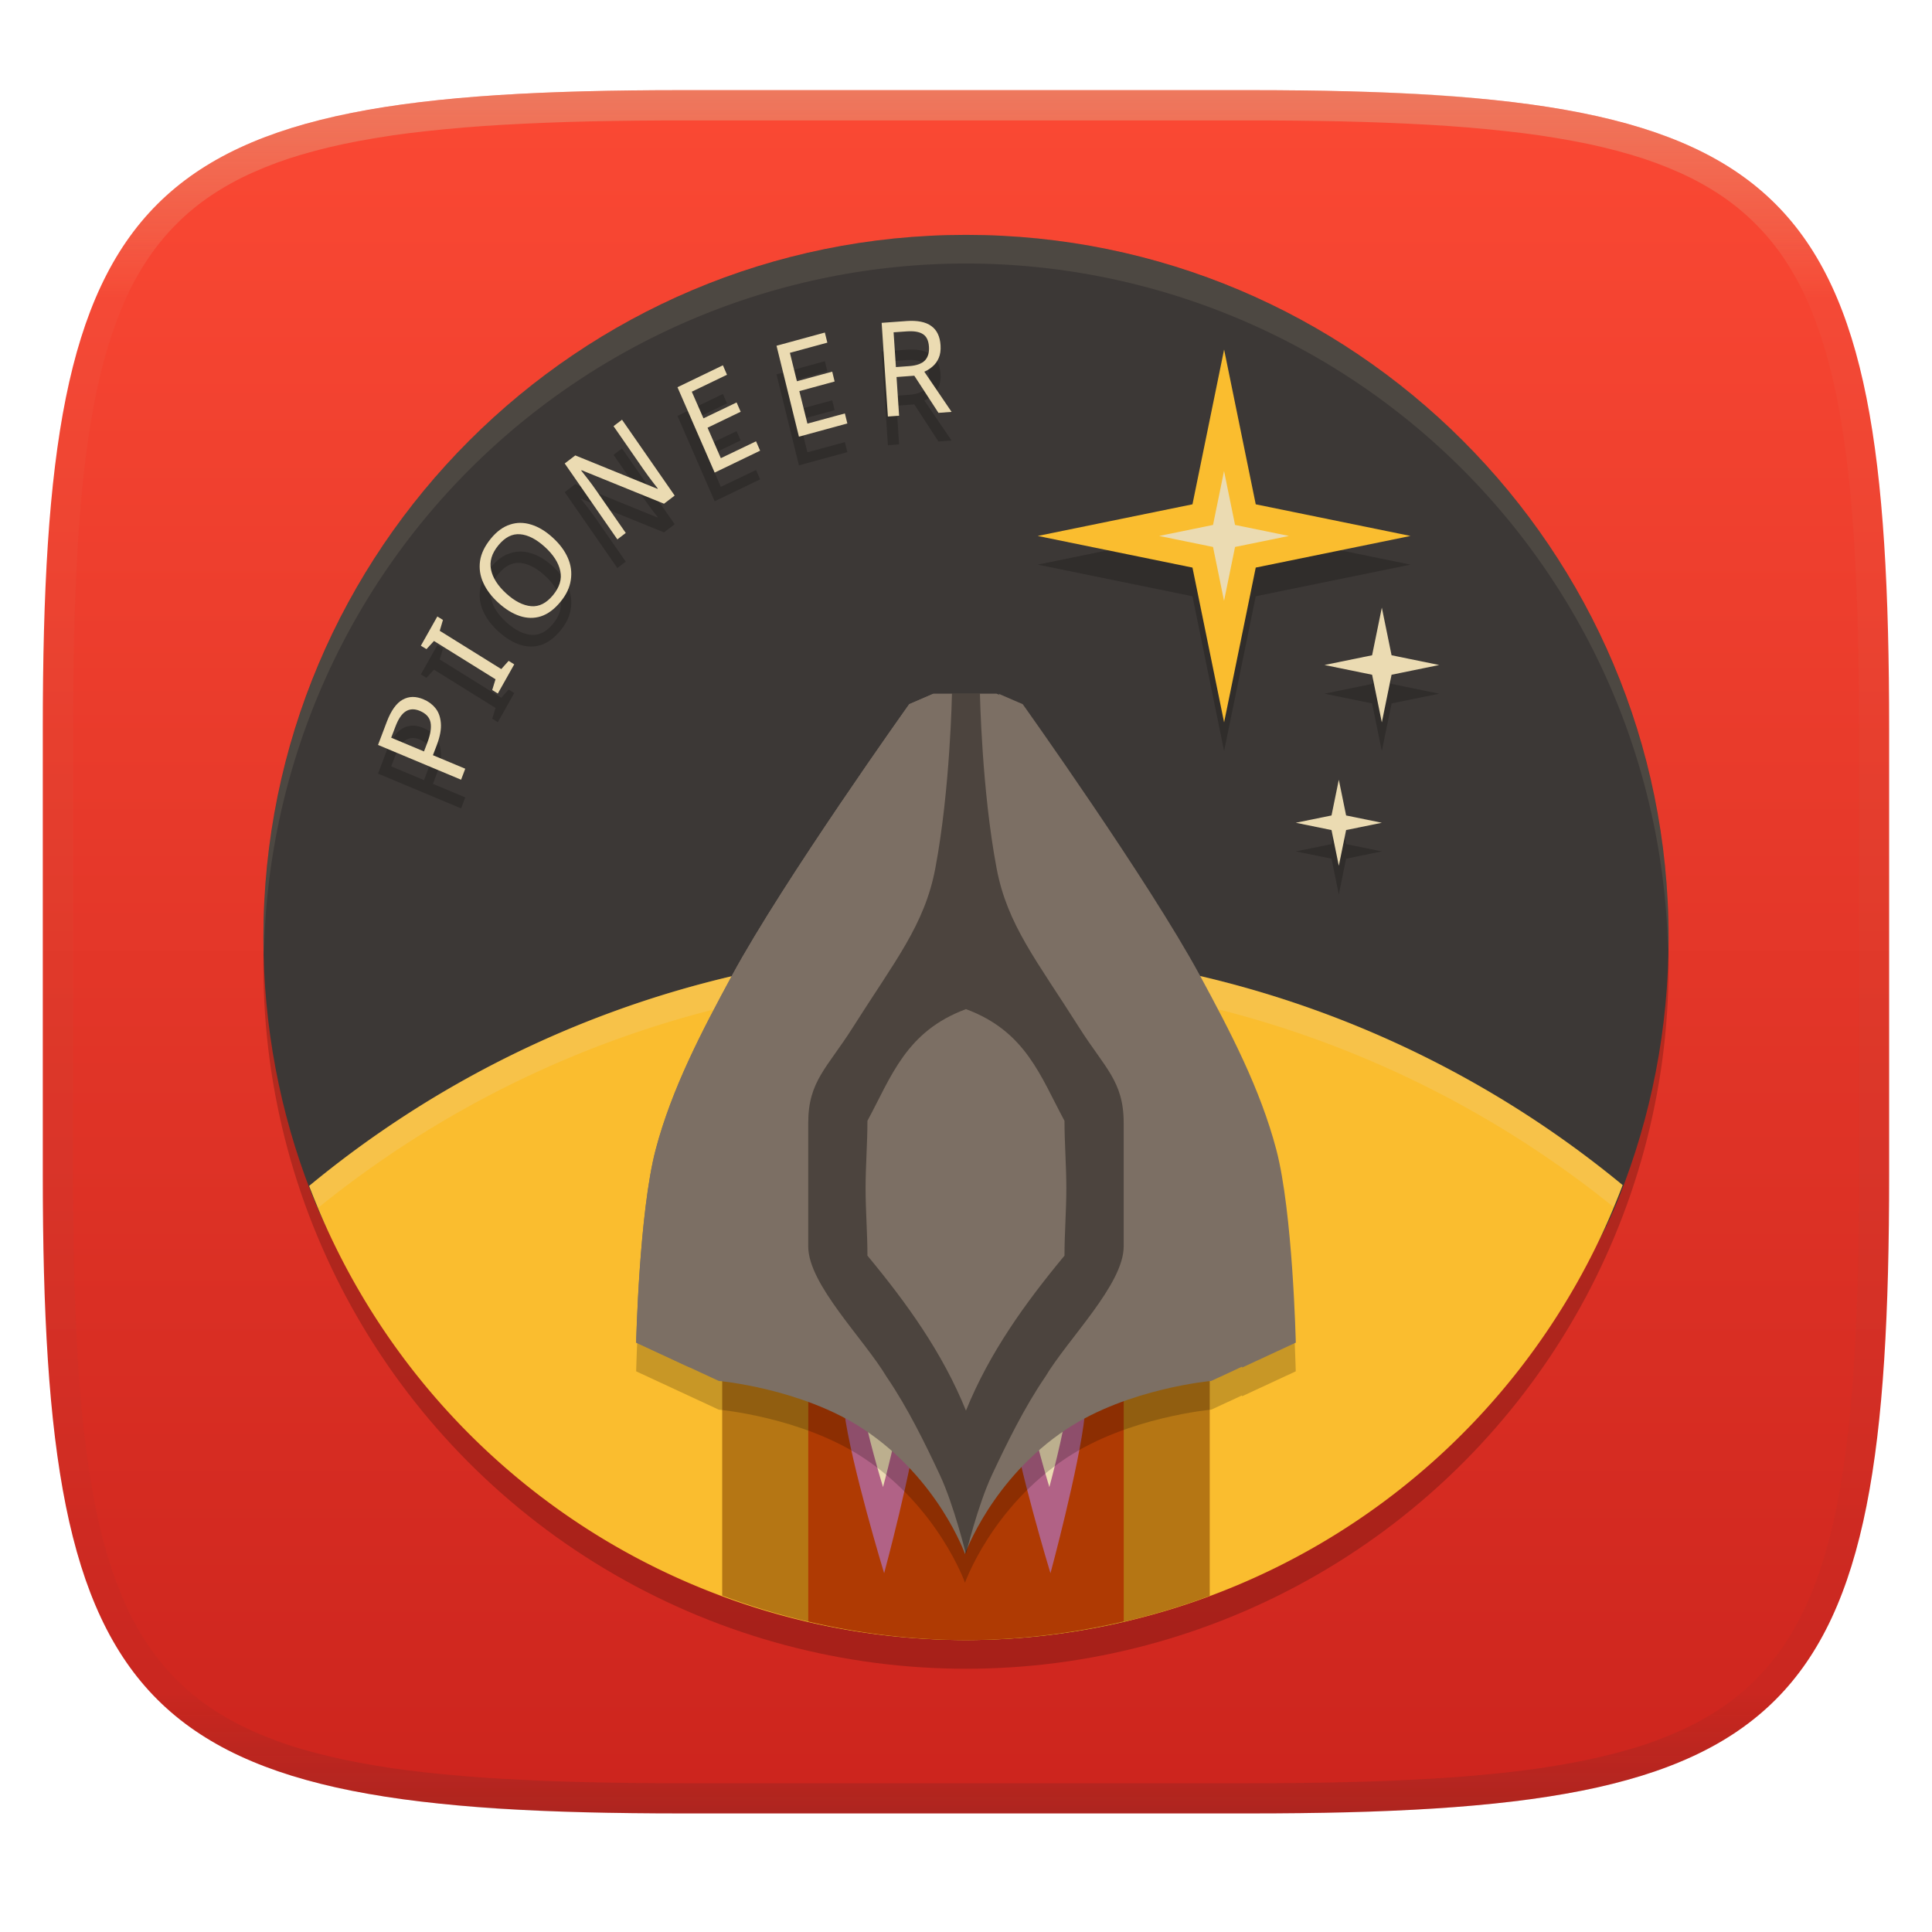 <svg width="256" height="256" style="isolation:isolate" version="1.1" xmlns="http://www.w3.org/2000/svg">
  <g filter="url(#a)">
    <linearGradient id="b" x1=".5" x2=".5" y1="-.001" y2="1" gradientTransform="matrix(244.65,0,0,228.34,5.676,11.947)" gradientUnits="userSpaceOnUse">
      <stop stop-color="#fb4934" offset="0"/>
      <stop stop-color="#cc241d" offset="1"/>
    </linearGradient>
    <path d="m165.68 11.947c72.707 0 84.639 12.053 84.639 84.544v59.251c0 72.561-11.932 84.543-84.639 84.543h-75.37c-72.294 0-84.639-11.982-84.639-84.543v-59.251c0-72.491 12.329-84.544 84.639-84.544z" fill="url(#b)"/>
  </g>
  <g stroke-width="3.8">
    <circle cx="128" cy="128.02" r="93.1" opacity=".2"/>
    <path d="m221.1 124.22c0 12.161-2.332 23.778-6.573 34.427-13.689 34.376-46.96 28.558-86.217 28.558-39.568 0-73.681 5.432-87.16-29.377-4.037-10.425-6.251-21.758-6.251-33.608 0-51.418 41.682-93.1 93.1-93.1 51.418 0 93.1 41.682 93.1 93.1z" fill="#3c3836"/>
    <path d="m120.09 46.342-3.266 0.237 0.827 12.414 1.484-0.108-0.339-5.128 2.354-0.173 3.202 4.922 1.739-0.13-3.615-5.322c0.388-0.168 0.756-0.399 1.092-0.691 0.347-0.293 0.614-0.665 0.816-1.123 0.203-0.457 0.287-1.023 0.244-1.684-0.078-1.182-0.485-2.03-1.23-2.558-0.734-0.541-1.84-0.765-3.308-0.658zm0.012 1.371c0.971-0.071 1.698 0.042 2.184 0.356 0.486 0.302 0.752 0.862 0.806 1.673 0.051 0.777-0.126 1.387-0.541 1.824-0.415 0.426-1.107 0.675-2.067 0.745l-1.771 0.13-0.307-4.609zm-10.804 0.151-6.404 1.749 2.969 12.047 6.415-1.749-0.329-1.328-4.962 1.349-1.071-4.307 4.676-1.274-0.318-1.306-4.676 1.274-0.933-3.767 4.962-1.349zm-13.508 4.34-6.022 2.904 4.93 11.313 6.022-2.904-0.541-1.241-4.665 2.235-1.76-4.037 4.389-2.116-0.541-1.231-4.389 2.105-1.548-3.53 4.665-2.245zm-13.37 7.211-1.124 0.853 3.934 5.678c0.215 0.31 0.454 0.643 0.71 0.993 0.259 0.334 0.493 0.645 0.71 0.939 0.226 0.287 0.396 0.504 0.509 0.648l-0.053 0.043-10.878-4.426-1.399 1.069 6.976 10.061 1.113-0.853-3.902-5.613c-0.358-0.517-0.716-1.011-1.081-1.479-0.366-0.468-0.677-0.862-0.922-1.177l0.053-0.043 10.921 4.437 1.41-1.079zm-13.465 13.666c-0.467-0.001-0.926 0.077-1.378 0.227-0.913 0.292-1.749 0.906-2.523 1.846-0.811 0.984-1.291 1.969-1.442 2.969-0.144 0.991 8.61e-4 1.967 0.435 2.915 0.425 0.94 1.092 1.816 2.004 2.645 0.929 0.844 1.865 1.423 2.82 1.738 0.955 0.315 1.896 0.335 2.81 0.043 0.921-0.3 1.784-0.946 2.587-1.921 0.775-0.94 1.224-1.902 1.368-2.893 0.151-1 0.027-1.977-0.392-2.925-0.419-0.965-1.096-1.866-2.025-2.709-0.929-0.844-1.88-1.416-2.841-1.706-0.481-0.153-0.954-0.225-1.421-0.227zm-0.03 1.511c1.041 0.086 2.136 0.647 3.266 1.673 1.129 1.026 1.806 2.08 2.046 3.174 0.239 1.077-0.078 2.154-0.954 3.217-0.876 1.063-1.838 1.553-2.894 1.468-1.065-0.092-2.168-0.647-3.297-1.673-1.129-1.026-1.802-2.084-2.025-3.163-0.231-1.086 0.092-2.167 0.975-3.238 0.876-1.063 1.834-1.551 2.884-1.457zm-10.974 10.892-2.184 3.875 0.742 0.453 0.997-1.079 8.153 5.074-0.435 1.425 0.742 0.464 2.174-3.865-0.742-0.464-0.975 1.09-8.153-5.074 0.424-1.436zm-3.276 10.665c-0.464 0.008-0.901 0.129-1.315 0.356-0.827 0.454-1.537 1.436-2.11 2.947l-1.158 3.055 11.006 4.609 0.551-1.457-4.283-1.792 0.509-1.328c0.438-1.155 0.616-2.14 0.541-2.947-0.071-0.818-0.314-1.476-0.732-1.975-0.424-0.515-0.942-0.891-1.548-1.144-0.514-0.215-0.999-0.33-1.463-0.324zm-0.042 1.641c0.311-0.011 0.642 0.057 0.997 0.205 0.812 0.34 1.286 0.851 1.421 1.533 0.135 0.682-0.008 1.576-0.424 2.677l-0.445 1.166-4.347-1.824 0.562-1.468c0.385-1.015 0.838-1.69 1.368-2.019 0.267-0.17 0.559-0.259 0.869-0.27z" opacity=".2"/>
    <path d="m162.2 50.116-4.193 20.507-20.507 4.193 20.507 4.193 4.193 20.507 4.193-20.507 20.507-4.193-20.507-4.193zm20.9 34.2-1.291 6.309-6.309 1.291 6.309 1.291 1.291 6.309 1.291-6.309 6.309-1.291-6.309-1.291zm-5.7 22.8-0.965 4.735-4.735 0.965 4.735 0.965 0.965 4.735 0.965-4.735 4.735-0.965-4.735-0.965z" opacity=".2"/>
    <path d="m128 125.74a136.91 136.91 0 0 0-87.036 31.402 93.1 93.1 0 0 0 87.036 60.177 93.1 93.1 0 0 0 87.007-60.288 136.91 136.91 0 0 0-87.007-31.291z" fill="#fabd2f"/>
    <path d="m128 125.74a136.91 136.91 0 0 0-87.036 31.402 93.1 93.1 0 0 0 1.247 2.857 136.91 136.91 0 0 1 85.789-30.459 136.91 136.91 0 0 1 85.775 30.37 93.1 93.1 0 0 0 1.232-2.88 136.91 136.91 0 0 0-87.007-31.291z" fill="#ebdbb2" opacity=".2"/>
    <path d="m95.695 171.72v39.7a93.1 93.1 0 0 0 32.3 5.9 93.1 93.1 0 0 0 32.3-5.856v-39.744z" fill="#b57614"/>
    <path d="m107.1 171.72v43.129a93.1 93.1 0 0 0 20.9 2.471 93.1 93.1 0 0 0 20.9-2.494v-43.106z" fill="#af3a03"/>
    <path d="m186.9 71.016-20.508 4.192-4.192 20.508-4.192-20.508-20.508-4.192 20.508-4.192 4.192-20.508 4.192 20.508z" fill="#fabd2f"/>
  </g>
  <g fill="#ebdbb2" stroke-width="3.8">
    <path d="m170.79 71.016-7.139 1.459-1.459 7.139-1.459-7.139-7.139-1.459 7.139-1.459 1.459-7.139 1.459 7.139z"/>
    <path d="m190.7 88.116-6.31 1.29-1.29 6.31-1.29-6.31-6.31-1.29 6.31-1.29 1.29-6.31 1.29 6.31z"/>
    <path d="m183.1 109.02-4.733 0.967-0.967 4.733-0.967-4.733-4.733-0.967 4.733-0.967 0.967-4.733 0.967 4.733z"/>
  </g>
  <g stroke-width="3.8">
    <path d="m111.86 179.45c-0.375 1.607-0.209 5.951 0 7.573 0.911 7.056 5.293 21.439 5.293 21.439s3.812-14.096 4.547-20.964c0.188-1.759 0.643-6.276 0-7.981-0.511-1.355-3.53-3.646-3.53-3.646h-3.663s-2.356 2.335-2.647 3.578z" fill="#b16286"/>
    <path d="m114.2 181.67c-0.199 0.852-0.111 3.154 0 4.014 0.483 3.74 2.805 11.363 2.805 11.363s2.02-7.471 2.41-11.111c0.1-0.932 0.341-3.326 0-4.23-0.271-0.718-1.871-1.932-1.871-1.932h-1.942s-1.249 1.237-1.403 1.896z" fill="#ebdbb2"/>
    <path d="m133.9 179.45c-0.375 1.607-0.209 5.951 0 7.573 0.911 7.056 5.293 21.439 5.293 21.439s3.812-14.096 4.547-20.964c0.188-1.759 0.643-6.276 0-7.981-0.511-1.355-3.53-3.646-3.53-3.646h-3.663s-2.356 2.335-2.647 3.578z" fill="#b16286"/>
    <path d="m136.24 181.67c-0.199 0.852-0.111 3.154 0 4.014 0.483 3.74 2.805 11.363 2.805 11.363s2.021-7.471 2.41-11.111c0.1-0.932 0.341-3.326 0-4.23-0.271-0.718-1.871-1.932-1.871-1.932h-1.942s-1.249 1.237-1.403 1.896z" fill="#ebdbb2"/>
    <path d="m123.69 95.716-0.038 0.015-3.177 1.373s-4.164 5.851-9.181 13.263c-5.018 7.411-10.882 16.383-14.272 22.644v9e-3c-2.01 3.712-4.017 7.465-5.782 11.304v9e-3c-0.882 1.918-1.706 3.861-2.442 5.826-0.737 1.967-1.389 3.958-1.922 5.982-2.189 8.307-2.583 25.568-2.583 25.568l10.94 5.077s11.025 0.984 19.186 6.39c9.927 6.576 13.448 16.543 13.448 16.543s3.521-9.967 13.448-16.543c8.161-5.406 19.186-6.39 19.186-6.39l4.067-1.885 0.015 0.111 7.11-3.303s-0.394-17.261-2.583-25.568c-2.133-8.097-6.124-15.692-10.146-23.119-6.781-12.523-23.453-35.915-23.453-35.915l-3.177-1.373 0.082 0.148-0.379-0.163h-4.171z" opacity=".2"/>
  </g>
  <g fill="#7c6f64" stroke-width="3.8">
    <path d="m141.32 189.37c8.161-5.406 19.186-6.392 19.186-6.392l10.935-5.076s-0.396-17.26-2.585-25.567c-2.133-8.097-6.118-15.696-10.14-23.123-6.781-12.523-23.46-35.907-23.46-35.907l-3.211-1.391h-8.35l-3.211 1.391s-16.679 23.384-23.46 35.907c-4.022 7.427-8.006 15.027-10.14 23.123-2.189 8.307-2.585 25.567-2.585 25.567l10.935 5.076s11.025 0.986 19.186 6.392c9.927 6.576 13.45 16.544 13.45 16.544s3.523-9.968 13.45-16.544z"/>
    <path d="m123.65 91.934-3.175 1.373s-16.678 23.387-23.459 35.909c-4.022 7.427-8.009 15.023-10.142 23.12-2.189 8.307-2.583 25.571-2.583 25.571l7.106 3.298 4.619-30.3 7.594-23.399z"/>
    <path d="m132.34 91.934 3.175 1.373s16.678 23.387 23.459 35.909c4.022 7.427 8.009 15.023 10.142 23.12 2.189 8.307 2.583 25.571 2.583 25.571l-7.106 3.298-4.619-30.3-7.594-23.399z"/>
  </g>
  <g stroke-width="3.8">
    <path d="m126.14 91.916s-0.233 12.739-2.212 23.171c-1.42 7.488-5.354 12.243-10.918 21.041-3.396 5.37-5.915 7.128-5.915 12.654v16.38c0 5.026 7.356 12.203 10.405 17.308 2.775 4.058 5.139 8.923 7.021 12.936 1.882 4.013 3.466 10.509 3.466 10.509s1.584-6.496 3.466-10.509c1.882-4.013 4.254-8.879 7.029-12.936 3.049-5.105 10.413-12.282 10.413-17.308v-16.38c0-5.526-2.519-7.284-5.915-12.654-5.564-8.798-9.497-13.553-10.918-21.041-1.979-10.432-2.212-23.171-2.212-23.171h-1.863zm1.855 41.8c7.93 2.934 9.871 8.899 13.055 14.799 0 2.978 0.245 5.958 0.245 8.936 0 2.978-0.245 5.95-0.245 8.928-5.232 6.312-9.965 12.891-13.055 20.536-3.09-7.645-7.824-14.224-13.055-20.536 0-2.978-0.245-5.95-0.245-8.928 0-2.978 0.245-5.958 0.245-8.936 3.184-5.901 5.125-11.866 13.055-14.799z" fill-opacity=".627" opacity=".614"/>
    <circle transform="rotate(197.56)" cx="-159.51" cy="-79.809" r="70.893" fill="none"/>
    <path d="m120.09 42.542-3.266 0.237 0.827 12.414 1.484-0.108-0.339-5.128 2.354-0.173 3.202 4.922 1.739-0.13-3.615-5.322c0.388-0.168 0.756-0.399 1.092-0.691 0.347-0.293 0.614-0.665 0.816-1.123 0.203-0.457 0.287-1.023 0.244-1.684-0.078-1.182-0.485-2.03-1.23-2.558-0.734-0.541-1.84-0.765-3.308-0.658zm0.012 1.371c0.971-0.071 1.698 0.042 2.184 0.356 0.486 0.302 0.752 0.862 0.806 1.673 0.051 0.777-0.126 1.387-0.541 1.824-0.415 0.426-1.107 0.675-2.067 0.745l-1.771 0.13-0.307-4.609zm-10.804 0.151-6.404 1.749 2.969 12.047 6.415-1.749-0.329-1.328-4.962 1.349-1.071-4.307 4.676-1.274-0.318-1.306-4.676 1.274-0.933-3.767 4.962-1.349zm-13.508 4.34-6.022 2.904 4.93 11.313 6.022-2.904-0.541-1.241-4.665 2.235-1.76-4.037 4.389-2.116-0.541-1.231-4.389 2.105-1.548-3.53 4.665-2.245zm-13.37 7.211-1.124 0.853 3.934 5.678c0.215 0.31 0.454 0.643 0.71 0.993 0.259 0.334 0.493 0.645 0.71 0.939 0.226 0.287 0.396 0.504 0.509 0.648l-0.053 0.043-10.878-4.426-1.399 1.069 6.976 10.061 1.113-0.853-3.902-5.613c-0.358-0.517-0.716-1.011-1.081-1.479-0.366-0.468-0.677-0.862-0.922-1.177l0.053-0.043 10.921 4.437 1.41-1.079zm-13.466 13.666c-0.467-0.001-0.926 0.077-1.378 0.227-0.913 0.292-1.749 0.906-2.523 1.846-0.811 0.984-1.291 1.969-1.442 2.969-0.144 0.991 8.61e-4 1.967 0.435 2.915 0.425 0.94 1.092 1.816 2.004 2.645 0.929 0.844 1.865 1.423 2.82 1.738 0.955 0.315 1.896 0.335 2.81 0.043 0.921-0.3 1.784-0.946 2.587-1.921 0.775-0.94 1.224-1.902 1.368-2.893 0.151-1 0.027-1.977-0.392-2.925-0.419-0.965-1.096-1.866-2.025-2.709-0.929-0.844-1.88-1.416-2.841-1.706-0.481-0.153-0.954-0.225-1.421-0.227zm-0.03 1.511c1.041 0.086 2.136 0.647 3.266 1.673 1.129 1.026 1.806 2.08 2.046 3.174 0.239 1.077-0.078 2.154-0.954 3.217-0.876 1.063-1.838 1.553-2.894 1.468-1.065-0.092-2.168-0.647-3.297-1.673-1.129-1.026-1.802-2.084-2.025-3.163-0.231-1.086 0.092-2.167 0.975-3.238 0.876-1.063 1.834-1.551 2.884-1.457zm-10.974 10.892-2.184 3.875 0.742 0.453 0.997-1.079 8.153 5.074-0.435 1.425 0.742 0.464 2.174-3.865-0.742-0.464-0.975 1.09-8.153-5.074 0.424-1.436zm-3.276 10.665c-0.464 0.007-0.901 0.129-1.315 0.356-0.827 0.454-1.537 1.436-2.11 2.947l-1.158 3.055 11.006 4.609 0.551-1.457-4.283-1.792 0.509-1.328c0.438-1.155 0.616-2.14 0.541-2.947-0.071-0.818-0.314-1.476-0.732-1.975-0.424-0.515-0.942-0.891-1.548-1.144-0.514-0.215-0.999-0.33-1.463-0.324zm-0.042 1.641c0.311-0.01 0.642 0.057 0.997 0.205 0.812 0.34 1.286 0.851 1.421 1.533 0.135 0.682-0.008 1.576-0.424 2.677l-0.445 1.166-4.347-1.824 0.562-1.468c0.385-1.015 0.838-1.69 1.368-2.019 0.267-0.17 0.559-0.259 0.869-0.27z" fill="#ebdbb2"/>
    <path d="m128 31.116a93.1 93.1 0 0 0-93.1 93.1 93.1 93.1 0 0 0 0.082 2.241 93.1 93.1 0 0 1 93.018-91.541 93.1 93.1 0 0 1 93.018 90.859 93.1 93.1 0 0 0 0.082-1.559 93.1 93.1 0 0 0-93.1-93.1z" fill="#ebdbb2" opacity=".1"/>
  </g>
  <g opacity=".4">
    <linearGradient id="c" x1=".517" x2=".517" y2="1" gradientTransform="matrix(244.65,0,0,228.34,5.68,11.95)" gradientUnits="userSpaceOnUse">
      <stop stop-color="#d5c4a1" offset="0"/>
      <stop stop-color="#ebdbb2" stop-opacity=".098" offset=".125"/>
      <stop stop-color="#282828" stop-opacity=".098" offset=".925"/>
      <stop stop-color="#282828" stop-opacity=".498" offset="1"/>
    </linearGradient>
    <path d="m165.07 11.951c4.328-0.01 8.656 0.04 12.984 0.138 3.875 0.078 7.75 0.226 11.626 0.452 3.453 0.196 6.881 0.565 10.324 0.938 3.06 0.335 6.082 0.832 9.112 1.392 2.713 0.5 5.382 1.189 8.029 1.965 2.398 0.697 4.732 1.604 7.01 2.628 2.112 0.941 4.06 2.055 5.98 3.343 1.841 1.24 3.582 2.691 5.157 4.255 1.565 1.569 2.886 3.163 4.128 4.999 1.286 1.917 2.409 3.871 3.36 5.974 1.021 2.275 1.919 4.577 2.628 6.968 0.777 2.644 1.478 5.327 1.979 8.037 0.562 3.025 1.063 6.06 1.399 9.118 0.374 3.439 0.709 6.849 0.906 10.297 0.226 3.861 0.422 7.739 0.511 11.6 0.088 4.323 0.138 8.646 0.128 12.96v58.21c0.01 4.324-0.04 8.637-0.128 12.96-0.085 3.867-0.467 7.731-0.69 11.592-0.197 3.449-0.36 6.949-0.734 10.383-0.336 3.061-0.829 6.032-1.391 9.06-0.502 2.707-1.187 5.346-1.963 7.987-0.707 2.391-1.567 4.626-2.589 6.9-0.95 2.105-2.162 4.229-3.451 6.145-1.239 1.838-2.538 3.39-4.105 4.957-1.575 1.564-3.412 3.071-5.253 4.311-1.92 1.288-3.861 2.37-5.973 3.311-2.28 1.023-4.535 1.879-6.932 2.584-2.646 0.777-5.262 1.456-7.976 1.948-3.031 0.566-6.06 1.062-9.126 1.393-3.443 0.373-6.874 0.707-10.327 0.903-3.875 0.226-7.764 0.413-11.64 0.501-4.328 0.088-8.656 0.138-12.984 0.128h-74.126c-4.328 0.01-8.656-0.04-12.984-0.128-3.878-0.085-7.754-0.239-11.626-0.462-3.456-0.196-7.013-0.599-10.455-0.971-3.066-0.331-5.964-0.824-8.995-1.39-2.714-0.492-5.3-1.179-7.946-1.957-2.397-0.705-4.799-1.646-7.078-2.668-2.112-0.941-4.058-2.078-5.979-3.366-1.841-1.24-3.508-2.643-5.082-4.207-1.568-1.567-2.906-3.179-4.145-5.016-1.288-1.916-2.402-3.833-3.352-5.938-1.022-2.274-1.924-4.524-2.631-6.914-0.776-2.641-1.498-5.305-2-8.012-0.562-3.028-1.094-6.109-1.43-9.17-0.374-3.434-0.726-6.846-0.923-10.295-0.223-3.861-0.422-7.743-0.507-11.61-0.092-4.319-0.135-8.64-0.128-12.96v-58.21c-0.01-4.314 0.04-8.637 0.128-12.96 0.089-3.86 0.28-7.735 0.506-11.596 0.197-3.448 0.549-6.857 0.923-10.296 0.335-3.055 0.873-6.164 1.434-9.19 0.501-2.71 1.177-5.212 1.954-7.856 0.709-2.39 1.758-5.002 2.779-7.276 0.952-2.104 1.963-3.8 3.25-5.717 1.242-1.836 2.594-3.46 4.159-5.03 1.575-1.564 3.327-3.021 5.168-4.261 1.92-1.288 3.824-2.385 5.936-3.326 2.278-1.024 4.543-1.924 6.941-2.62 2.647-0.776 5.274-1.476 7.987-1.976 3.032-0.561 6.138-1.085 9.203-1.421 3.443-0.373 6.844-0.714 10.297-0.91 3.875-0.226 7.729-0.414 11.605-0.492 4.328-0.098 8.662-0.146 12.991-0.136zm0.01 4.009c4.298-0.01 8.597 0.039 12.895 0.127 3.827 0.089 7.653 0.236 11.48 0.452 3.383 0.197 6.766 0.472 10.13 0.845 2.971 0.315 5.932 0.747 8.863 1.297 2.581 0.473 5.135 1.08 7.653 1.818 2.219 0.649 4.391 1.45 6.501 2.397 1.905 0.853 3.735 1.865 5.47 3.026 1.625 1.093 3.139 2.34 4.524 3.724 1.386 1.385 2.637 2.898 3.738 4.519 1.16 1.727 2.174 3.547 3.03 5.443 0.945 2.108 1.747 4.278 2.4 6.494 0.742 2.511 1.352 5.059 1.829 7.634 0.54 2.928 0.974 5.875 1.298 8.842 0.374 3.36 0.65 6.73 0.846 10.11 0.217 3.822 0.374 7.634 0.453 11.456 0.088 4.293 0.137 8.577 0.137 12.87v58.212c0 4.293-0.049 8.577-0.137 12.87-0.082 3.821-0.233 7.64-0.453 11.456-0.196 3.38-0.472 6.75-0.846 10.12-0.325 2.959-0.757 5.905-1.298 8.832-0.477 2.575-1.088 5.123-1.83 7.634-0.652 2.217-1.454 4.386-2.4 6.494-0.854 1.897-1.868 3.718-3.03 5.443-1.098 1.626-2.349 3.143-3.737 4.53-1.388 1.378-2.903 2.621-4.525 3.713-1.734 1.161-3.564 2.173-5.469 3.026-2.108 0.951-4.28 1.752-6.501 2.397-2.518 0.738-5.072 1.345-7.653 1.818-2.931 0.55-5.892 0.982-8.863 1.306-3.364 0.364-6.747 0.649-10.13 0.836-3.827 0.216-7.653 0.373-11.48 0.452-4.298 0.098-8.597 0.137-12.895 0.137h-74.146c-4.298 0-8.597-0.04-12.895-0.137-3.829-0.082-7.656-0.233-11.48-0.452-3.383-0.19-6.761-0.469-10.13-0.836-2.97-0.322-5.926-0.757-8.863-1.306-2.581-0.473-5.135-1.08-7.653-1.818-2.221-0.645-4.393-1.446-6.501-2.397-1.905-0.853-3.735-1.865-5.47-3.026-1.622-1.092-3.137-2.336-4.524-3.714-1.388-1.386-2.64-2.903-3.738-4.529-1.162-1.725-2.176-3.546-3.03-5.443-0.946-2.108-1.748-4.277-2.4-6.494-0.742-2.511-1.352-5.059-1.829-7.634-0.541-2.927-0.974-5.873-1.298-8.832-0.374-3.37-0.65-6.74-0.846-10.12-0.22-3.816-0.371-7.635-0.453-11.456-0.09-4.289-0.136-8.58-0.137-12.87v-58.212c0-4.293 0.049-8.577 0.137-12.87 0.079-3.822 0.236-7.634 0.453-11.456 0.197-3.38 0.472-6.75 0.846-10.11 0.324-2.967 0.757-5.914 1.298-8.842 0.477-2.575 1.088-5.123 1.83-7.634 0.653-2.216 1.455-4.386 2.4-6.494 0.856-1.896 1.87-3.716 3.03-5.443 1.1-1.621 2.352-3.135 3.737-4.52 1.385-1.384 2.9-2.631 4.525-3.723 1.734-1.161 3.564-2.173 5.469-3.026 2.11-0.947 4.282-1.748 6.501-2.397 2.518-0.738 5.072-1.345 7.653-1.818 2.931-0.55 5.892-0.982 8.863-1.297 3.364-0.373 6.747-0.648 10.13-0.845 3.824-0.214 7.651-0.365 11.48-0.452 4.298-0.088 8.597-0.137 12.895-0.127z" fill="url(#c)" fill-rule="evenodd"/>
  </g>
</svg>
